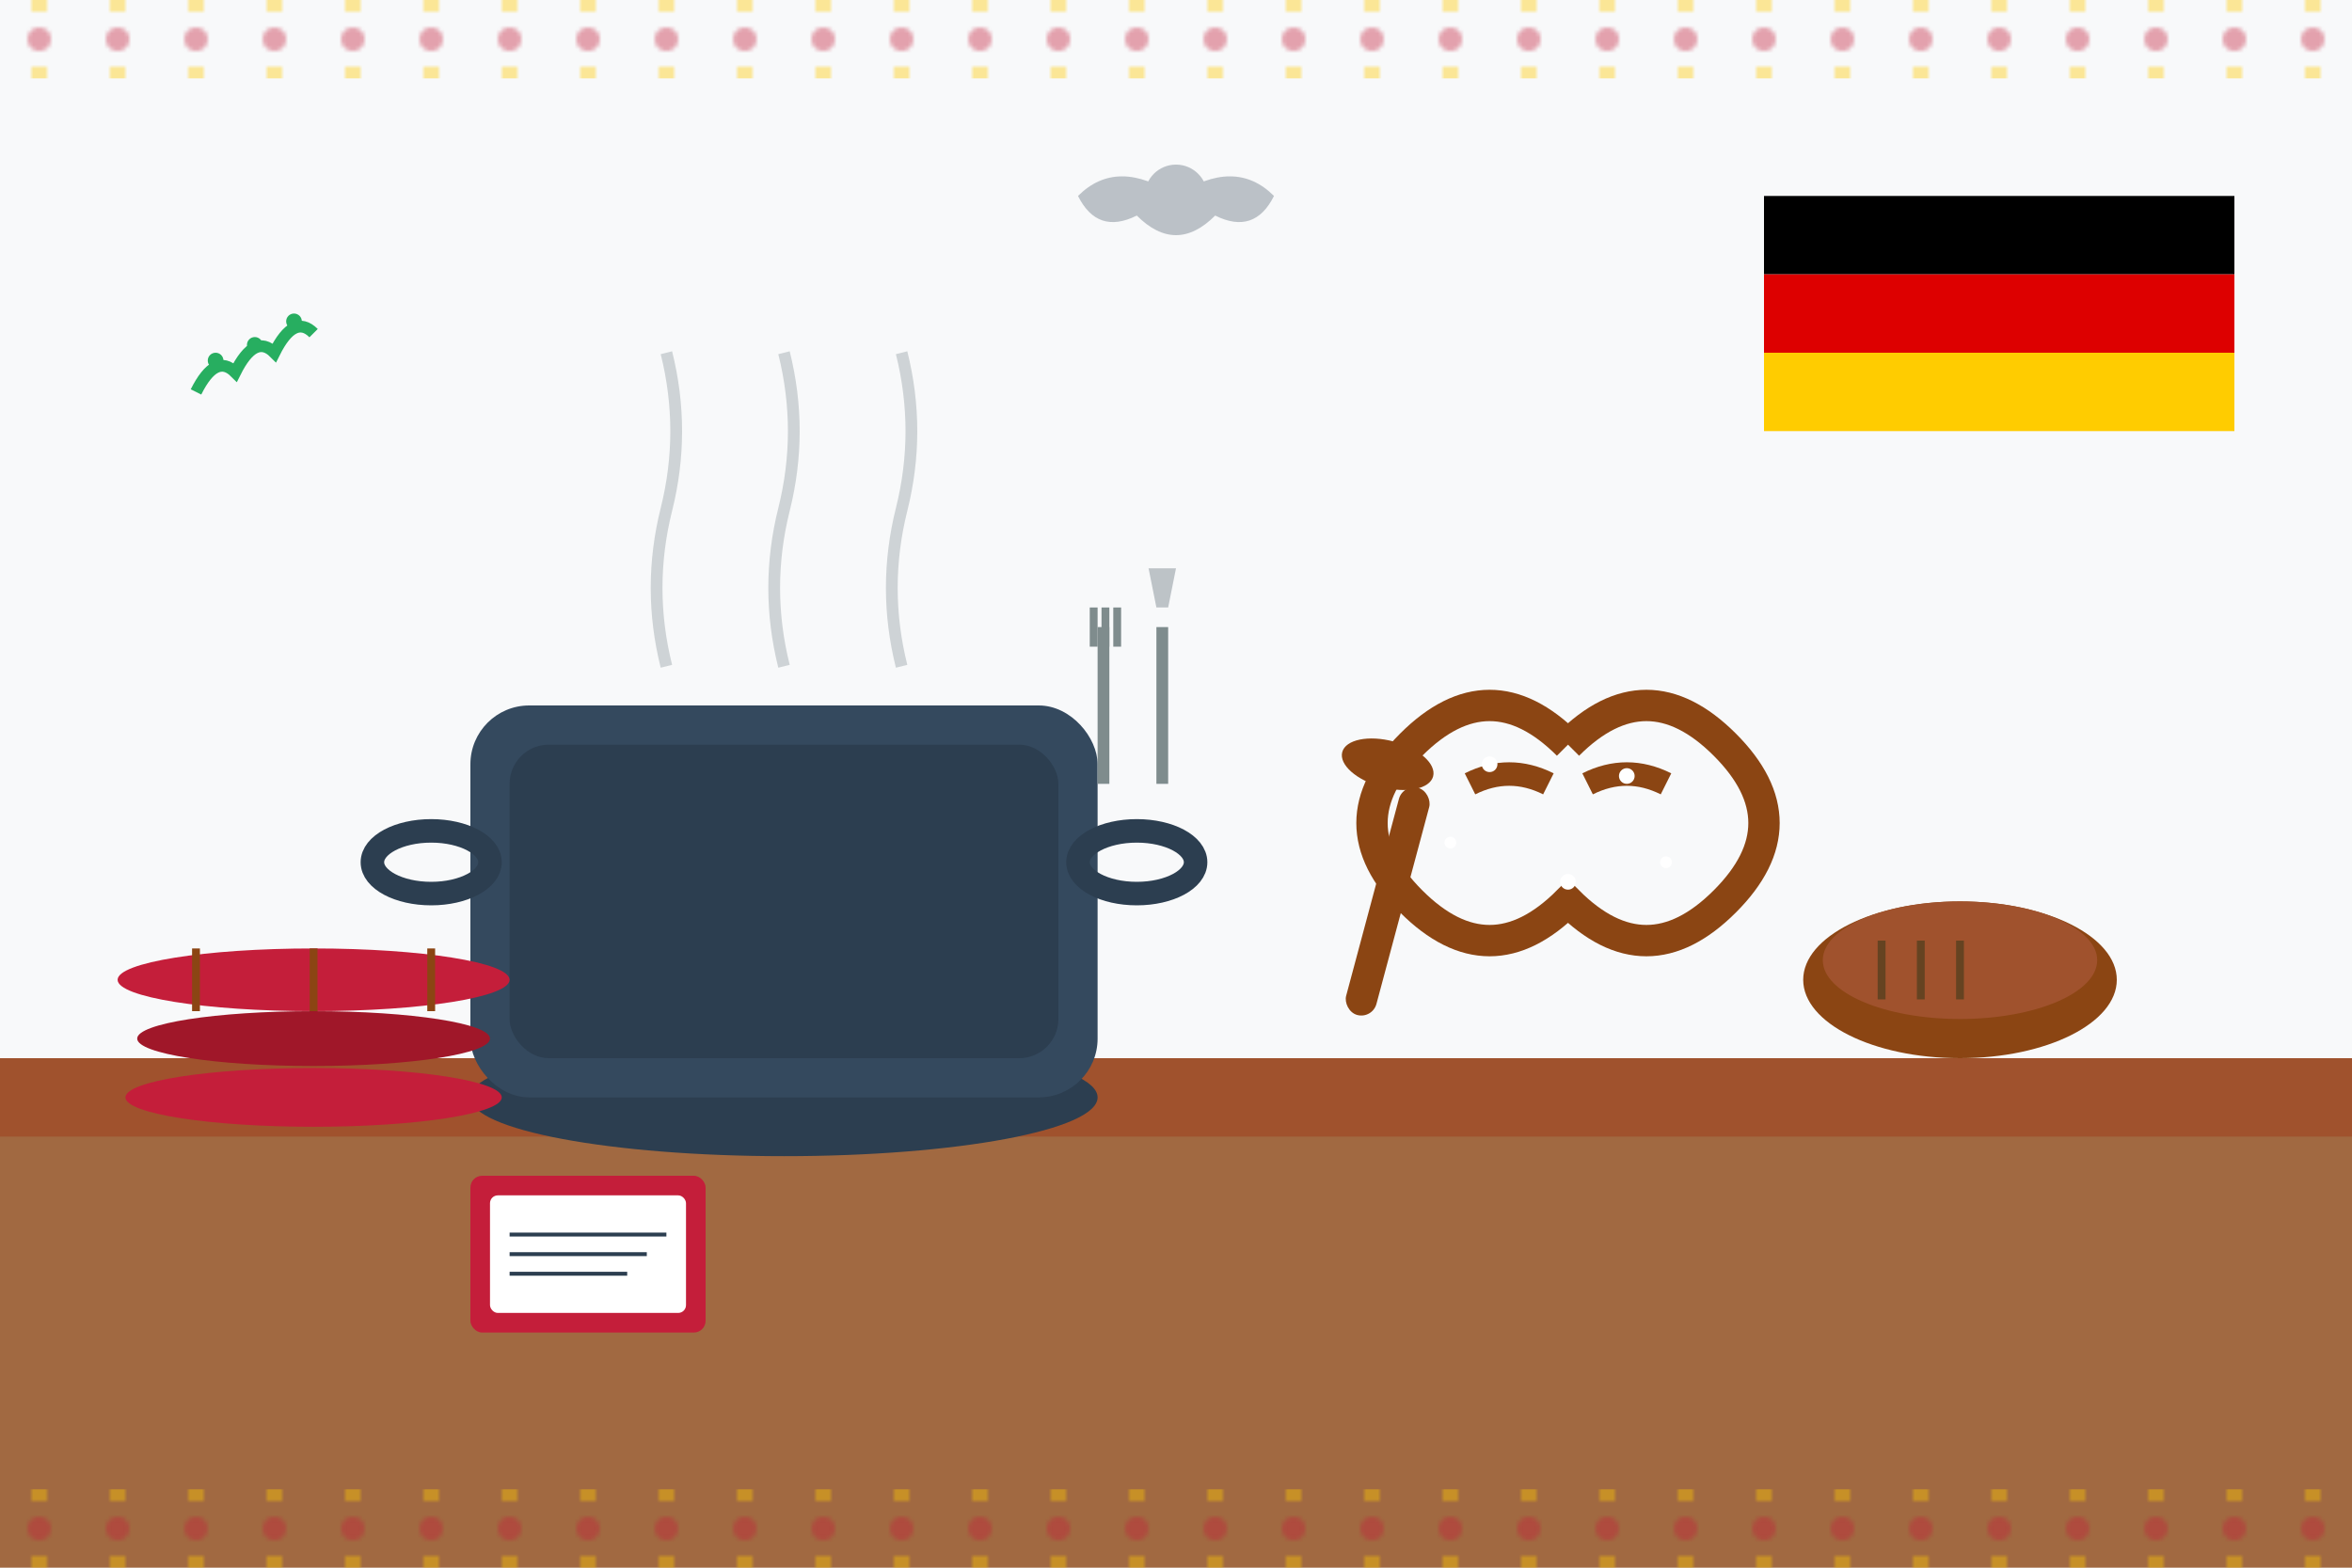 <svg width="600" height="400" viewBox="0 0 600 400" fill="none" xmlns="http://www.w3.org/2000/svg">
    <!-- Background -->
    <rect width="600" height="400" fill="#f8f9fa"/>
    
    <!-- Kitchen counter -->
    <rect x="0" y="280" width="600" height="120" fill="#8b4513" opacity="0.8"/>
    <rect x="0" y="270" width="600" height="20" fill="#a0522d"/>
    
    <!-- Large cooking pot -->
    <ellipse cx="200" cy="280" rx="80" ry="15" fill="#2c3e50"/>
    <rect x="120" y="180" width="160" height="100" rx="15" fill="#34495e"/>
    <rect x="130" y="190" width="140" height="80" rx="10" fill="#2c3e50"/>
    
    <!-- Pot handles -->
    <ellipse cx="110" cy="220" rx="15" ry="8" fill="none" stroke="#2c3e50" stroke-width="6"/>
    <ellipse cx="290" cy="220" rx="15" ry="8" fill="none" stroke="#2c3e50" stroke-width="6"/>
    
    <!-- Steam -->
    <path d="M170 170 Q165 150 170 130 Q175 110 170 90" stroke="#bdc3c7" stroke-width="3" fill="none" opacity="0.7"/>
    <path d="M200 170 Q195 150 200 130 Q205 110 200 90" stroke="#bdc3c7" stroke-width="3" fill="none" opacity="0.7"/>
    <path d="M230 170 Q225 150 230 130 Q235 110 230 90" stroke="#bdc3c7" stroke-width="3" fill="none" opacity="0.7"/>
    
    <!-- Traditional German pretzel -->
    <g transform="translate(400,150)">
        <path d="M0 40 Q-20 20 -40 40 Q-60 60 -40 80 Q-20 100 0 80 Q20 100 40 80 Q60 60 40 40 Q20 20 0 40" fill="none" stroke="#8b4513" stroke-width="8"/>
        <path d="M-25 50 Q-15 45 -5 50" fill="none" stroke="#8b4513" stroke-width="6"/>
        <path d="M5 50 Q15 45 25 50" fill="none" stroke="#8b4513" stroke-width="6"/>
        <!-- Salt crystals -->
        <circle cx="-20" cy="45" r="2" fill="white"/>
        <circle cx="15" cy="48" r="2" fill="white"/>
        <circle cx="0" cy="75" r="2" fill="white"/>
        <circle cx="-30" cy="65" r="1.5" fill="white"/>
        <circle cx="25" cy="70" r="1.5" fill="white"/>
    </g>
    
    <!-- Wooden spoon -->
    <rect x="350" y="200" width="8" height="60" rx="4" fill="#8b4513" transform="rotate(15 354 230)"/>
    <ellipse cx="354" cy="195" rx="12" ry="6" fill="#8b4513" transform="rotate(15 354 195)"/>
    
    <!-- Traditional German sausages -->
    <g transform="translate(80,250)">
        <ellipse cx="0" cy="0" rx="50" ry="8" fill="#c41e3a"/>
        <ellipse cx="0" cy="15" rx="45" ry="7" fill="#a01729"/>
        <ellipse cx="0" cy="30" rx="48" ry="7.5" fill="#c41e3a"/>
        <!-- Sausage segments -->
        <line x1="-30" y1="-8" x2="-30" y2="8" stroke="#8b4513" stroke-width="2"/>
        <line x1="0" y1="-8" x2="0" y2="8" stroke="#8b4513" stroke-width="2"/>
        <line x1="30" y1="-8" x2="30" y2="8" stroke="#8b4513" stroke-width="2"/>
    </g>
    
    <!-- German flag elements -->
    <rect x="450" y="50" width="120" height="20" fill="#000000"/>
    <rect x="450" y="70" width="120" height="20" fill="#dd0000"/>
    <rect x="450" y="90" width="120" height="20" fill="#ffcc00"/>
    
    <!-- Bread loaf -->
    <ellipse cx="500" cy="250" rx="40" ry="20" fill="#8b4513"/>
    <ellipse cx="500" cy="245" rx="35" ry="15" fill="#a0522d"/>
    <!-- Bread cuts -->
    <line x1="480" y1="240" x2="480" y2="255" stroke="#654321" stroke-width="2"/>
    <line x1="490" y1="240" x2="490" y2="255" stroke="#654321" stroke-width="2"/>
    <line x1="500" y1="240" x2="500" y2="255" stroke="#654321" stroke-width="2"/>
    
    <!-- Decorative herbs -->
    <g transform="translate(50,100)">
        <path d="M0 0 Q5 -10 10 -5 Q15 -15 20 -10 Q25 -20 30 -15" stroke="#27ae60" stroke-width="3" fill="none"/>
        <circle cx="5" cy="-8" r="2" fill="#27ae60"/>
        <circle cx="15" cy="-12" r="2" fill="#27ae60"/>
        <circle cx="25" cy="-18" r="2" fill="#27ae60"/>
    </g>
    
    <!-- Kitchen utensils -->
    <g transform="translate(280,120)">
        <!-- Fork -->
        <rect x="0" y="40" width="3" height="40" fill="#7f8c8d"/>
        <rect x="-2" y="35" width="2" height="10" fill="#7f8c8d"/>
        <rect x="1" y="35" width="2" height="10" fill="#7f8c8d"/>
        <rect x="4" y="35" width="2" height="10" fill="#7f8c8d"/>
        
        <!-- Knife -->
        <rect x="15" y="40" width="3" height="40" fill="#7f8c8d"/>
        <path d="M15 35 L18 35 L20 25 L13 25 Z" fill="#bdc3c7"/>
    </g>
    
    <!-- Traditional German eagle silhouette (simplified) -->
    <g transform="translate(300,30)" opacity="0.3">
        <path d="M0 20 Q-15 10 -25 20 Q-20 30 -10 25 Q0 35 10 25 Q20 30 25 20 Q15 10 0 20" fill="#2c3e50"/>
        <circle cx="0" cy="20" r="8" fill="#2c3e50"/>
    </g>
    
    <!-- Recipe book -->
    <rect x="120" y="300" width="60" height="40" rx="3" fill="#c41e3a"/>
    <rect x="125" y="305" width="50" height="30" rx="2" fill="white"/>
    <line x1="130" y1="315" x2="170" y2="315" stroke="#2c3e50" stroke-width="1"/>
    <line x1="130" y1="320" x2="165" y2="320" stroke="#2c3e50" stroke-width="1"/>
    <line x1="130" y1="325" x2="160" y2="325" stroke="#2c3e50" stroke-width="1"/>
    
    <!-- Decorative pattern border -->
    <pattern id="germanBorder" patternUnits="userSpaceOnUse" width="20" height="20">
        <rect width="20" height="20" fill="transparent"/>
        <circle cx="10" cy="10" r="3" fill="#c41e3a" opacity="0.4"/>
        <rect x="8" y="0" width="4" height="3" fill="#ffcc00" opacity="0.4"/>
        <rect x="8" y="17" width="4" height="3" fill="#ffcc00" opacity="0.4"/>
    </pattern>
    <rect x="0" y="0" width="600" height="20" fill="url(#germanBorder)"/>
    <rect x="0" y="380" width="600" height="20" fill="url(#germanBorder)"/>
</svg>
